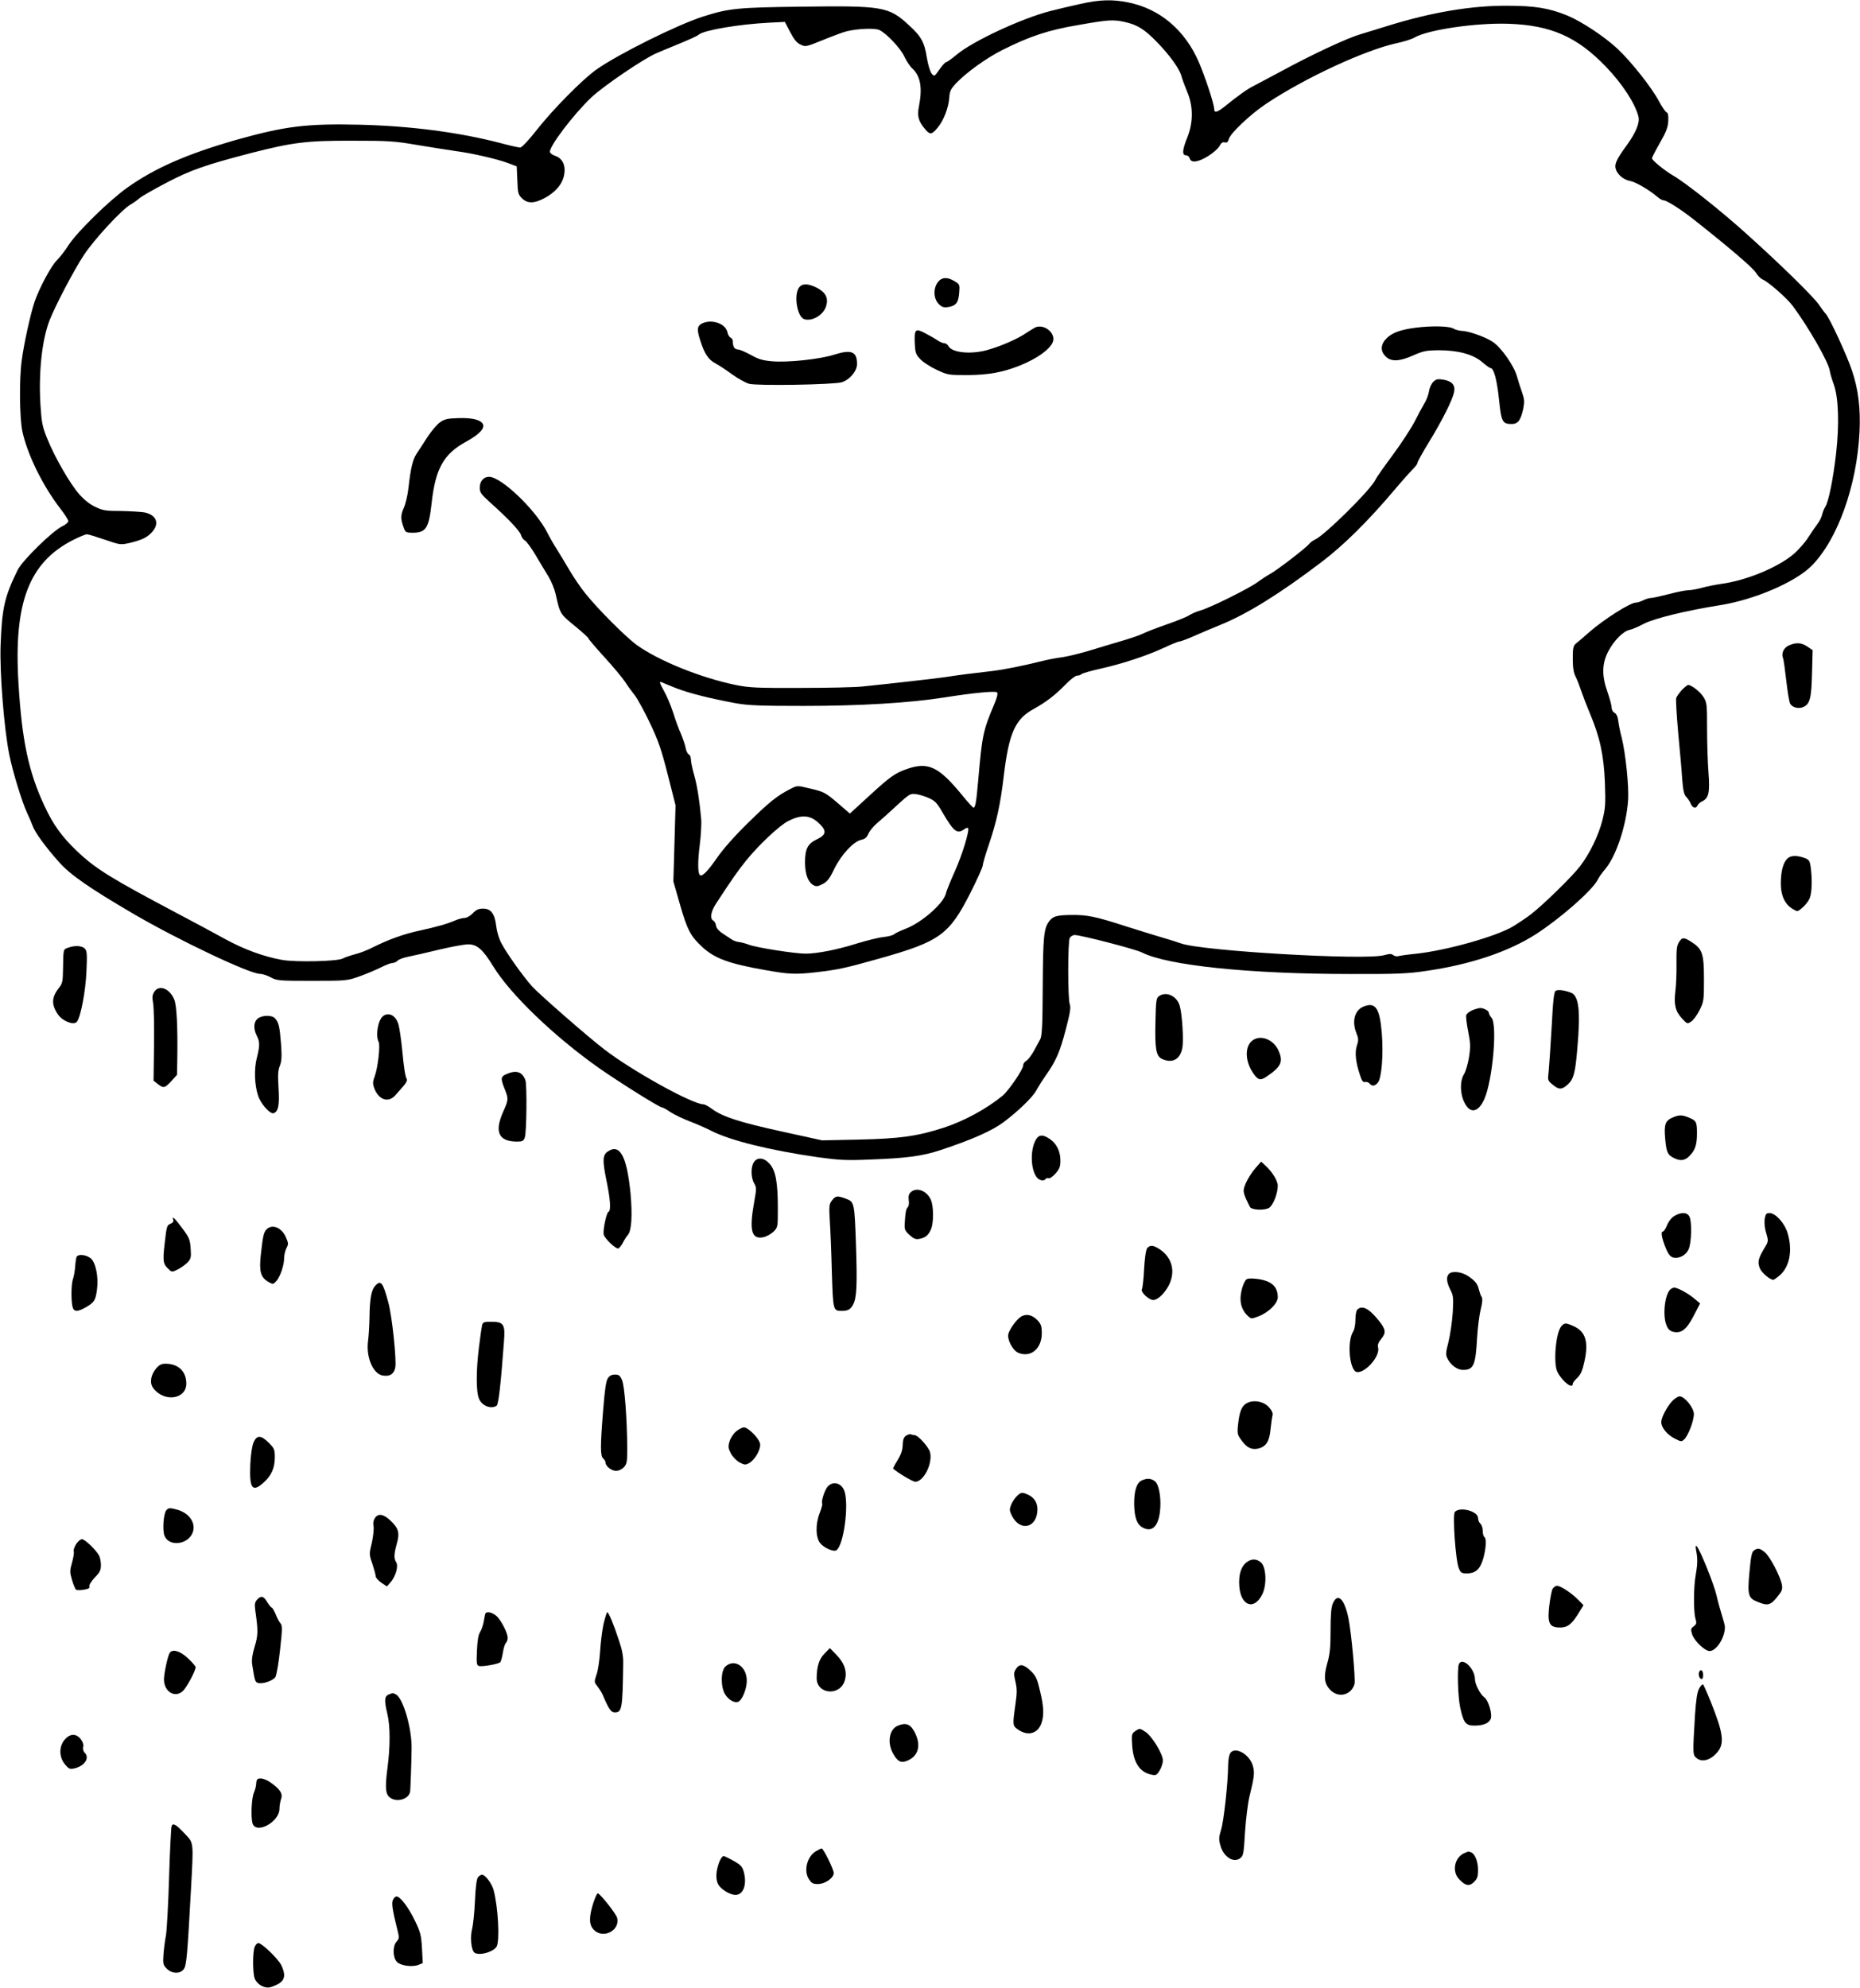  <svg version="1.0" xmlns="http://www.w3.org/2000/svg"
 width="1198pt" height="1280pt" viewBox="0 0 1198 1280"
 preserveAspectRatio="xMidYMid meet"><g transform="translate(0,1280) scale(0.1,-0.1)"
fill="#000000" stroke="none">
<path d="M6955 12774 c-60 -13 -146 -34 -190 -45 -186 -48 -495 -192 -601
-279 -32 -27 -64 -50 -70 -50 -5 0 -25 -21 -43 -47 -33 -47 -33 -47 -51 -26
-9 12 -23 57 -30 100 -16 102 -36 138 -116 211 -130 120 -167 126 -697 119
-409 -5 -463 -11 -627 -63 -165 -52 -549 -243 -689 -342 -89 -63 -279 -255
-385 -390 -52 -66 -95 -112 -106 -112 -9 0 -68 13 -131 30 -266 69 -578 109
-900 117 -347 8 -482 -9 -799 -98 -314 -90 -523 -181 -700 -307 -117 -83 -324
-286 -379 -371 -22 -35 -56 -78 -74 -96 -38 -37 -114 -179 -145 -270 -26 -78
-68 -268 -82 -375 -17 -123 -14 -370 4 -457 32 -148 129 -347 244 -497 29 -37
52 -73 52 -81 0 -8 -16 -22 -35 -31 -65 -30 -261 -222 -292 -285 -84 -172
-100 -242 -109 -479 -7 -176 22 -542 56 -710 22 -109 81 -302 115 -375 13 -27
29 -65 36 -84 16 -43 83 -135 168 -230 73 -83 194 -167 481 -335 288 -168 747
-386 814 -386 15 0 46 -10 69 -22 40 -22 53 -23 267 -23 220 0 227 1 303 28
43 15 105 41 137 57 33 17 68 30 78 30 11 0 25 7 32 14 6 8 37 20 68 26 31 6
122 27 201 46 79 19 163 34 187 34 57 0 94 -33 161 -142 112 -182 391 -450
683 -656 129 -90 387 -252 404 -252 6 0 31 -14 54 -30 24 -16 81 -43 125 -60
45 -17 108 -45 139 -61 122 -62 375 -125 688 -170 132 -18 180 -21 325 -15
245 9 344 22 465 62 205 68 332 125 405 180 96 72 188 162 210 204 10 19 37
62 60 95 66 93 92 152 130 299 28 106 33 140 25 161 -13 35 -13 401 0 426 6
10 20 19 32 19 39 0 391 -91 432 -112 165 -84 691 -139 1346 -139 295 -1 366
2 487 20 284 41 528 123 705 236 162 105 364 283 398 350 8 17 29 46 46 66 71
81 138 279 150 443 7 89 -16 310 -42 411 -9 33 -18 79 -21 103 -3 28 -12 46
-24 53 -11 5 -19 20 -19 35 0 13 -12 57 -26 97 -38 107 -37 185 6 266 37 69
96 128 137 136 16 3 57 21 93 40 67 34 270 84 491 119 218 35 478 146 584 250
169 167 295 517 312 866 7 154 -8 274 -49 395 -32 97 -145 340 -169 365 -8 8
-27 34 -42 56 -35 52 -240 253 -462 453 -168 152 -395 332 -479 381 -54 31
-136 98 -136 111 0 5 23 50 51 99 41 71 52 101 54 141 2 36 -2 52 -11 56 -8 3
-30 36 -50 73 -44 84 -179 255 -267 337 -84 78 -228 173 -320 212 -119 49
-212 64 -392 64 -231 1 -488 -43 -765 -129 -63 -20 -144 -44 -179 -55 -83 -24
-308 -129 -496 -231 -83 -44 -168 -90 -190 -101 -39 -19 -100 -62 -185 -131
-51 -41 -70 -45 -70 -16 0 30 -57 203 -99 301 -89 205 -250 342 -453 383 -104
21 -182 19 -313 -10z m287 -115 c82 -18 127 -45 208 -128 85 -87 148 -175 160
-223 5 -18 21 -62 36 -98 40 -92 40 -198 2 -293 -33 -81 -36 -117 -9 -117 10
0 21 -9 24 -20 8 -31 55 -25 120 16 32 20 64 49 72 64 10 20 20 27 34 23 13
-3 20 2 25 20 9 38 141 163 246 232 247 164 629 341 832 386 48 10 102 27 120
38 87 50 398 95 603 88 273 -9 443 -84 626 -274 107 -110 192 -241 212 -324
10 -39 -17 -103 -73 -181 -66 -90 -82 -123 -74 -153 9 -37 51 -73 93 -80 35
-6 125 -58 179 -105 13 -11 30 -20 38 -20 19 0 112 -59 194 -124 221 -174 380
-310 399 -341 11 -19 31 -39 43 -44 36 -14 158 -121 195 -171 103 -139 229
-359 238 -416 2 -16 14 -56 26 -89 31 -85 36 -256 15 -445 -19 -165 -48 -308
-69 -342 -8 -13 -18 -36 -21 -52 -4 -16 -16 -41 -27 -55 -11 -14 -38 -54 -61
-89 -22 -35 -67 -86 -100 -113 -101 -84 -303 -167 -460 -188 -40 -6 -98 -17
-128 -26 -30 -8 -68 -15 -85 -15 -17 0 -74 -11 -126 -25 -51 -13 -104 -25
-115 -25 -12 0 -35 -7 -50 -15 -16 -8 -38 -15 -49 -15 -37 -1 -205 -108 -299
-190 -34 -30 -72 -63 -84 -72 -19 -16 -22 -28 -22 -98 0 -59 5 -91 19 -118 10
-20 26 -62 36 -92 10 -30 35 -95 56 -145 64 -152 89 -268 96 -445 5 -138 3
-164 -16 -240 -25 -99 -82 -216 -144 -297 -52 -68 -238 -249 -317 -310 -30
-23 -81 -57 -112 -76 -111 -67 -433 -157 -631 -178 -51 -5 -100 -12 -110 -15
-10 -3 -25 0 -33 6 -11 10 -24 10 -60 0 -122 -34 -1173 27 -1308 76 -22 8 -72
24 -111 35 -38 11 -146 44 -240 74 -201 65 -252 75 -354 74 -95 -1 -119 -8
-143 -40 -35 -46 -40 -98 -42 -419 -1 -255 -5 -320 -16 -341 -8 -15 -27 -49
-42 -77 -16 -28 -37 -56 -48 -62 -11 -6 -20 -19 -20 -30 0 -25 -93 -162 -133
-195 -104 -85 -246 -162 -377 -205 -169 -55 -282 -71 -545 -77 l-240 -5 -260
57 c-269 59 -379 94 -449 145 -22 17 -47 30 -55 30 -71 0 -459 215 -638 353
-111 85 -418 354 -465 405 -60 67 -164 213 -198 278 -16 29 -30 76 -34 111 -9
80 -34 113 -85 113 -28 0 -44 -7 -66 -30 -16 -17 -39 -30 -52 -30 -13 0 -40
-7 -61 -16 -54 -23 -114 -40 -227 -65 -104 -22 -203 -58 -305 -109 -33 -17
-84 -37 -114 -44 -30 -8 -65 -20 -78 -27 -33 -19 -304 -25 -393 -9 -116 21
-243 67 -365 134 -63 35 -198 107 -300 161 -437 231 -533 290 -654 405 -98 93
-154 171 -210 292 -102 218 -145 420 -167 788 -32 521 68 781 355 925 38 19
76 35 86 35 9 0 61 -16 116 -35 100 -34 100 -34 162 -20 74 18 109 34 139 67
53 56 32 113 -47 129 -25 4 -94 8 -153 9 -95 0 -115 3 -162 26 -34 15 -73 46
-103 80 -60 67 -159 239 -207 358 -32 78 -37 105 -44 212 -14 212 9 427 59
554 38 95 157 323 221 419 66 100 239 287 298 323 20 11 47 31 61 43 14 12 93
57 175 100 155 81 251 114 543 190 266 68 358 80 647 79 237 0 274 -2 425 -28
91 -15 199 -32 240 -38 104 -13 274 -52 342 -78 l56 -21 4 -89 c3 -82 5 -92
30 -117 36 -35 80 -34 148 3 63 34 106 82 120 133 18 68 -2 120 -55 138 -16 5
-31 16 -33 24 -6 35 152 243 267 352 77 73 337 249 416 283 28 12 75 32 105
44 115 47 159 67 172 78 35 28 257 66 453 76 l100 5 34 -65 c25 -48 43 -70 67
-81 32 -16 35 -15 146 30 62 25 131 51 153 56 73 17 178 21 208 8 45 -20 138
-118 162 -172 13 -27 35 -61 50 -75 54 -49 67 -125 44 -243 -13 -63 -4 -98 39
-148 31 -38 44 -37 81 9 39 46 71 129 75 194 3 43 10 56 47 95 69 71 194 160
293 210 177 89 297 129 486 161 198 35 228 37 302 21z"/>
<path d="M6041 10984 c-31 -40 -29 -107 5 -141 21 -21 32 -24 62 -20 50 9 65
28 70 91 4 53 4 55 -29 75 -47 29 -83 27 -108 -5z"/>
<path d="M5146 10948 c-35 -49 -11 -189 34 -203 51 -16 124 27 141 84 16 53
-3 89 -61 119 -57 28 -94 28 -114 0z"/>
<path d="M4523 10718 c-33 -16 -36 -38 -13 -109 27 -86 52 -124 97 -148 21
-11 70 -43 108 -71 39 -28 88 -55 110 -61 51 -14 545 -6 597 10 51 16 98 72
98 117 0 81 -36 96 -149 60 -93 -29 -296 -51 -399 -42 -58 5 -87 13 -136 41
-35 19 -72 35 -83 35 -22 0 -33 18 -33 51 0 11 -6 22 -14 25 -8 3 -18 19 -21
36 -12 55 -101 85 -162 56z"/>
<path d="M6670 10693 c-8 -4 -36 -21 -62 -38 -55 -38 -171 -88 -254 -110 -107
-28 -222 -15 -245 26 -5 10 -17 19 -27 19 -9 0 -30 9 -47 21 -16 11 -52 31
-79 45 -61 32 -68 24 -64 -68 3 -61 7 -71 37 -102 18 -19 65 -49 104 -67 70
-33 76 -34 197 -34 136 1 227 17 340 62 109 44 192 103 211 151 21 55 -52 117
-111 95z"/>
<path d="M9118 10690 c-94 -12 -148 -31 -184 -65 -42 -40 -46 -84 -9 -120 34
-35 89 -33 178 7 63 28 83 32 162 33 126 0 223 -26 281 -76 25 -22 50 -39 55
-39 20 0 41 -76 54 -203 15 -144 22 -157 82 -157 40 0 58 24 74 98 9 46 8 61
-9 110 -11 31 -25 75 -31 97 -18 69 -104 191 -158 225 -51 33 -158 70 -202 70
-14 1 -37 7 -51 15 -27 16 -142 18 -242 5z"/>
<path d="M9231 10341 c-11 -11 -24 -38 -27 -60 -3 -21 -16 -56 -29 -77 -13
-22 -42 -75 -64 -119 -23 -44 -86 -141 -141 -215 -55 -74 -105 -145 -110 -157
-26 -61 -327 -359 -390 -387 -14 -6 -31 -19 -38 -28 -18 -24 -205 -168 -251
-193 -20 -11 -57 -35 -81 -53 -54 -40 -307 -166 -370 -183 -25 -7 -56 -21 -70
-30 -14 -10 -79 -36 -145 -59 -66 -23 -136 -50 -155 -60 -19 -10 -82 -31 -140
-48 -58 -17 -152 -45 -210 -63 -58 -17 -132 -35 -165 -40 -33 -4 -87 -14 -120
-22 -146 -36 -256 -58 -340 -68 -115 -13 -212 -25 -300 -39 -65 -9 -343 -41
-530 -60 -44 -5 -223 -9 -398 -9 -283 -1 -330 1 -419 19 -223 46 -492 154
-635 256 -70 50 -255 235 -335 336 -30 37 -75 104 -102 150 -27 46 -63 106
-81 134 -18 28 -45 75 -60 105 -74 146 -296 359 -375 359 -36 0 -60 -29 -60
-71 0 -29 9 -42 67 -94 116 -104 193 -185 199 -211 3 -13 15 -29 25 -34 10 -6
41 -47 68 -93 26 -45 64 -107 83 -138 19 -31 40 -83 47 -115 29 -129 26 -125
134 -213 42 -35 77 -67 77 -71 0 -5 46 -58 102 -120 56 -61 116 -133 134 -160
17 -27 46 -66 63 -87 16 -21 60 -100 96 -176 55 -115 74 -170 116 -335 l50
-197 -7 -245 -7 -245 43 -150 c46 -161 68 -203 143 -272 80 -74 173 -108 402
-148 156 -28 197 -30 329 -15 145 17 188 26 415 90 383 108 444 152 579 417
45 89 82 171 82 182 0 11 18 72 40 136 49 145 74 259 95 439 33 275 73 366
192 431 80 44 139 89 210 162 28 29 60 53 70 53 11 0 23 4 29 10 5 5 60 21
123 35 139 31 297 83 409 135 47 22 91 40 99 40 7 0 48 15 91 34 42 19 119 51
170 72 172 69 386 202 652 404 145 110 301 264 475 470 49 58 102 117 117 132
15 14 28 32 28 39 0 6 33 67 74 133 85 139 153 274 162 324 8 43 -15 69 -72
78 -35 5 -45 3 -63 -15z m-4878 -1971 c81 -32 216 -66 382 -97 84 -15 154 -18
440 -18 364 0 683 19 910 55 184 29 326 43 337 32 6 -6 0 -33 -17 -73 -74
-176 -79 -200 -105 -499 -12 -136 -18 -170 -30 -170 -4 0 -36 35 -71 78 -152
186 -219 218 -355 172 -80 -28 -111 -50 -250 -178 l-120 -110 -74 64 c-87 74
-92 76 -190 99 -75 18 -75 18 -120 -5 -83 -42 -135 -83 -273 -219 -86 -84
-160 -168 -198 -223 -58 -84 -94 -122 -110 -113 -15 10 -16 85 -2 195 8 63 12
140 9 170 -11 119 -25 208 -45 280 -12 41 -21 87 -21 101 0 15 -6 29 -14 32
-7 3 -17 22 -20 42 -4 21 -18 61 -30 90 -13 28 -36 90 -50 136 -15 46 -41 108
-57 136 -32 58 -35 68 -16 60 6 -3 47 -20 90 -37z m1629 -708 c39 -17 53 -31
88 -92 74 -126 94 -142 142 -108 9 7 20 10 23 7 12 -12 -39 -178 -86 -281 -27
-60 -52 -122 -56 -138 -12 -64 -157 -191 -261 -230 -31 -12 -64 -27 -72 -34
-8 -8 -40 -16 -70 -19 -30 -3 -106 -22 -169 -41 -126 -40 -257 -66 -333 -66
-68 0 -315 39 -363 57 -22 9 -52 16 -66 18 -14 1 -37 9 -50 19 -13 9 -40 27
-59 39 -21 14 -36 32 -38 47 -2 14 -10 29 -18 33 -23 13 -16 58 19 111 108
165 138 207 193 276 84 103 213 224 271 254 83 42 139 39 193 -10 56 -51 54
-78 -7 -107 -61 -29 -78 -61 -78 -152 1 -76 20 -126 56 -145 16 -9 28 -7 57 8
30 15 45 34 75 97 45 92 125 178 174 188 24 5 36 15 46 39 8 18 33 49 56 68
23 19 80 70 127 114 81 74 87 78 123 73 21 -2 58 -14 83 -25z"/>
<path d="M2834 10081 c-20 -14 -56 -57 -81 -95 -25 -39 -56 -87 -69 -106 -26
-39 -39 -95 -53 -220 -5 -47 -19 -106 -31 -132 -21 -47 -20 -71 2 -130 9 -25
16 -28 55 -28 87 0 105 29 123 190 24 221 77 317 220 395 86 47 125 88 110
115 -15 28 -70 41 -160 38 -68 -2 -88 -7 -116 -27z"/>
<path d="M11523 8645 c-34 -14 -51 -51 -39 -81 4 -10 13 -75 21 -145 8 -71 19
-138 25 -149 13 -25 54 -36 85 -22 43 20 52 56 56 217 l4 149 -34 23 c-39 26
-72 28 -118 8z"/>
<path d="M10833 8358 c-16 -18 -33 -41 -37 -52 -3 -10 3 -111 13 -225 11 -113
23 -248 26 -300 6 -73 12 -98 27 -113 10 -10 23 -30 28 -43 11 -28 35 -33 44
-10 3 8 17 20 30 26 42 20 50 57 40 187 -5 64 -9 191 -9 282 0 155 -1 167 -23
202 -21 34 -77 78 -99 78 -5 0 -23 -15 -40 -32z"/>
<path d="M11511 7271 c-27 -27 -41 -83 -41 -161 0 -77 27 -133 76 -162 32 -19
32 -19 64 9 18 15 39 42 46 60 15 34 17 127 6 203 -6 40 -11 46 -42 57 -52 18
-88 15 -109 -6z"/>
<path d="M10814 6734 c-14 -21 -17 -47 -16 -135 1 -60 -2 -140 -7 -179 -11
-87 -1 -130 43 -178 33 -35 34 -36 59 -19 14 9 38 42 54 74 27 55 28 64 28
198 0 163 -10 194 -77 238 -52 34 -63 34 -84 1z"/>
<path d="M438 6698 c-31 -11 -30 -7 -32 -135 -1 -79 -4 -95 -24 -120 -50 -63
-53 -109 -9 -174 29 -43 99 -71 121 -49 25 27 58 198 63 331 5 109 3 127 -11
142 -19 19 -66 21 -108 5z"/>
<path d="M994 6415 c-13 -21 -15 -35 -8 -73 5 -26 8 -149 6 -273 l-3 -227 27
-21 c37 -29 46 -27 88 19 l36 40 2 103 c3 207 -4 341 -19 380 -29 72 -97 100
-129 52z"/>
<path d="M10020 6421 c-11 -8 -17 -58 -26 -233 -7 -123 -16 -250 -19 -284 -7
-59 -7 -61 25 -87 40 -34 60 -34 98 1 38 35 48 75 61 227 22 246 11 344 -41
364 -43 16 -83 21 -98 12z"/>
<path d="M7464 6386 c-17 -13 -19 -30 -22 -167 -4 -173 4 -220 43 -237 68 -31
119 -1 131 76 8 52 -2 210 -17 264 -17 65 -87 98 -135 64z"/>
<path d="M8784 6320 c-59 -23 -78 -94 -48 -171 14 -34 15 -46 4 -79 -15 -44
-9 -106 18 -187 13 -42 21 -53 34 -49 10 2 22 -2 29 -10 16 -19 33 -18 53 5
25 27 37 181 26 319 -13 161 -41 202 -116 172z"/>
<path d="M9482 6295 c-18 -8 -35 -21 -38 -30 -3 -8 2 -55 12 -104 15 -77 16
-99 6 -166 -7 -43 -21 -92 -32 -110 -28 -45 -27 -127 3 -185 36 -73 89 -63
128 25 53 122 85 480 45 523 -9 10 -16 24 -16 30 0 14 -33 32 -57 32 -10 -1
-33 -7 -51 -15z"/>
<path d="M2467 6258 c-32 -25 -50 -125 -28 -166 11 -23 -5 -166 -25 -220 -13
-34 -14 -49 -5 -74 27 -78 91 -102 137 -50 13 15 37 41 52 59 17 19 26 37 22
45 -10 18 -18 66 -30 193 -6 61 -16 129 -22 153 -15 62 -62 89 -101 60z"/>
<path d="M1660 6242 c-27 -22 -29 -65 -6 -111 20 -38 20 -64 0 -143 -18 -69
-15 -173 8 -241 16 -53 79 -123 101 -114 30 11 38 54 31 162 -5 81 -4 112 8
142 12 30 14 59 8 143 -9 112 -14 135 -38 163 -20 23 -83 22 -112 -1z"/>
<path d="M8084 6111 c-69 -29 -72 -141 -7 -228 28 -39 44 -41 86 -11 88 60
103 92 73 161 -27 65 -98 101 -152 78z"/>
<path d="M3263 5885 c-38 -16 -40 -27 -13 -95 26 -65 26 -69 -10 -150 -57
-129 -28 -190 91 -190 33 0 41 4 49 26 12 30 15 340 4 369 -20 55 -59 67 -121
40z"/>
<path d="M10773 5605 c-47 -20 -56 -45 -48 -134 8 -89 15 -106 55 -126 43 -22
73 -18 102 13 37 37 48 73 48 145 0 74 -4 82 -53 102 -44 18 -62 18 -104 0z"/>
<path d="M6675 5467 c-39 -60 -39 -184 -1 -242 16 -25 50 -33 61 -15 3 5 12 7
19 4 7 -3 27 11 45 31 25 29 31 44 31 83 0 59 -25 110 -69 139 -43 29 -67 29
-86 0z"/>
<path d="M3913 5385 c-32 -22 -33 -59 -7 -185 26 -124 30 -196 13 -202 -12 -4
-36 -113 -31 -145 4 -25 78 -96 95 -91 7 3 19 19 29 37 9 18 23 40 32 50 24
26 30 128 17 269 -24 240 -69 322 -148 267z"/>
<path d="M4856 5318 c-21 -30 -20 -99 1 -136 16 -27 16 -35 0 -124 -32 -180
-17 -238 58 -224 21 4 50 20 67 36 28 28 28 30 28 151 0 165 -14 242 -52 285
-36 41 -79 46 -102 12z"/>
<path d="M8086 5279 c-41 -48 -76 -115 -76 -146 0 -12 8 -36 17 -55 9 -18 19
-40 23 -48 10 -21 95 -25 125 -6 25 17 55 92 55 141 0 33 -35 90 -82 133 l-25
23 -37 -42z"/>
<path d="M5865 5123 c-12 -11 -15 -26 -12 -50 3 -19 1 -38 -6 -45 -12 -13 -15
-30 -20 -106 -2 -38 2 -47 32 -74 27 -24 39 -29 64 -24 39 8 57 23 74 63 17
42 17 145 -1 187 -25 60 -94 86 -131 49z"/>
<path d="M5360 5073 c-20 -26 -21 -34 -15 -138 4 -60 10 -210 13 -333 8 -241
8 -242 64 -242 40 0 57 10 73 41 23 44 27 123 18 390 -9 262 -11 271 -61 290
-58 22 -69 21 -92 -8z"/>
<path d="M10784 4971 c-18 -11 -38 -36 -47 -60 -9 -23 -22 -41 -28 -41 -14 0
-4 -49 23 -113 14 -33 28 -49 44 -53 39 -10 85 15 101 55 18 43 21 178 4 209
-15 28 -54 29 -97 3z"/>
<path d="M11366 4951 c-3 -23 0 -59 10 -90 15 -52 15 -53 -13 -99 -39 -65 -44
-89 -28 -128 12 -29 65 -74 87 -74 3 0 21 12 39 27 66 56 86 161 53 273 -19
65 -78 130 -117 130 -21 0 -25 -6 -31 -39z"/>
<path d="M1116 4945 c4 -9 -3 -18 -18 -24 -23 -9 -25 -17 -37 -124 -14 -120
-11 -136 27 -170 19 -18 21 -18 59 1 21 11 49 31 62 45 21 23 23 33 19 89 -4
57 -9 70 -54 130 -47 64 -70 85 -58 53z"/>
<path d="M1717 4885 c-18 -18 -24 -42 -37 -163 -12 -108 -1 -146 48 -175 30
-17 31 -17 51 4 25 27 51 102 51 148 0 20 7 49 15 65 14 26 13 32 -4 71 -27
62 -88 86 -124 50z"/>
<path d="M7389 4764 c-8 -10 -16 -60 -20 -134 -3 -65 -10 -123 -14 -130 -11
-17 44 -70 73 -70 15 0 37 13 57 34 92 98 87 223 -13 291 -43 29 -64 31 -83 9z"/>
<path d="M494 4709 c-4 -6 -8 -35 -10 -65 -2 -29 -9 -65 -14 -79 -11 -29 -13
-126 -4 -174 8 -39 31 -40 90 -6 52 31 60 44 69 115 10 80 -8 169 -40 198 -28
23 -79 30 -91 11z"/>
<path d="M9332 4598 c-18 -18 -15 -54 9 -101 20 -38 21 -52 16 -147 -4 -58
-16 -142 -27 -187 -19 -75 -20 -84 -6 -112 21 -41 63 -71 98 -71 70 0 82 29
92 210 4 63 14 144 23 179 11 45 13 70 6 81 -6 8 -13 29 -17 45 -9 39 -23 57
-70 89 -42 28 -103 35 -124 14z"/>
<path d="M8024 4559 c-18 -23 -34 -80 -34 -121 0 -44 17 -84 49 -112 20 -18
22 -18 67 -1 65 25 124 83 124 123 0 72 -45 109 -143 119 -38 4 -56 1 -63 -8z"/>
<path d="M2415 4520 c-23 -26 -34 -85 -35 -200 -1 -52 -5 -120 -9 -150 -15
-105 30 -214 93 -226 46 -8 74 9 82 52 9 48 -21 333 -45 419 -35 130 -48 147
-86 105z"/>
<path d="M10763 4502 c-39 -25 -57 -169 -29 -236 10 -25 23 -36 44 -41 52 -11
85 15 131 104 l41 79 -43 36 c-39 32 -104 66 -124 66 -4 0 -13 -4 -20 -8z"/>
<path d="M8742 4368 c-7 -7 -12 -36 -12 -65 0 -31 -6 -63 -15 -77 -33 -51 -29
-200 8 -249 36 -50 170 80 153 148 -4 16 2 33 19 53 34 41 32 62 -15 120 -61
77 -107 101 -138 70z"/>
<path d="M6579 4325 c-27 -15 -73 -76 -84 -112 -10 -36 27 -107 64 -123 80
-33 151 27 151 126 0 45 -5 59 -27 83 -34 35 -69 44 -104 26z"/>
<path d="M3105 4268 c-3 -13 -12 -76 -20 -141 -19 -152 -19 -287 0 -332 18
-46 77 -69 113 -46 13 8 27 131 48 414 9 111 -2 127 -82 127 -47 0 -54 -3 -59
-22z"/>
<path d="M10057 4262 c-37 -41 -54 -243 -25 -297 33 -62 98 -111 98 -74 0 6
13 23 29 38 22 21 33 45 46 105 28 126 8 192 -68 227 -52 23 -60 23 -80 1z"/>
<path d="M1006 3990 c-36 -43 -44 -95 -19 -127 69 -93 213 -73 213 29 0 79
-52 128 -134 128 -26 0 -40 -7 -60 -30z"/>
<path d="M3915 3926 c-12 -18 -20 -76 -30 -203 -19 -235 -19 -297 0 -313 8 -7
15 -19 15 -26 0 -24 39 -54 68 -54 17 0 37 10 50 23 19 21 22 34 22 118 -1
193 -17 403 -33 442 -13 31 -21 37 -46 37 -21 0 -35 -7 -46 -24z"/>
<path d="M10769 3778 c-34 -38 -69 -105 -69 -134 0 -34 36 -79 83 -104 44 -23
47 -24 65 -7 25 23 62 119 62 163 0 40 -60 114 -92 114 -10 0 -33 -15 -49 -32z"/>
<path d="M8029 3765 c-32 -17 -46 -55 -55 -138 -6 -58 -4 -65 25 -104 33 -45
64 -59 107 -49 49 13 70 46 77 121 4 39 10 80 13 91 4 15 -3 31 -23 54 -34 38
-101 50 -144 25z"/>
<path d="M4741 3584 c-17 -14 -36 -43 -42 -64 -10 -33 -9 -44 8 -77 11 -21 35
-46 55 -58 33 -17 39 -18 63 -5 38 21 79 93 70 127 -8 35 -77 103 -103 103
-11 0 -34 -12 -51 -26z"/>
<path d="M5835 3556 c-15 -10 -20 -27 -21 -61 -1 -33 -11 -60 -33 -97 -18 -28
-30 -52 -29 -53 34 -30 127 -85 143 -85 55 0 114 120 95 191 -10 34 -77 109
-99 109 -5 0 -15 2 -23 5 -7 3 -22 -1 -33 -9z"/>
<path d="M1633 3513 c-10 -24 -18 -79 -21 -144 -6 -152 13 -179 83 -117 52 45
75 96 75 164 0 52 -3 59 -39 95 -50 50 -77 51 -98 2z"/>
<path d="M7353 3268 c-32 -16 -48 -64 -48 -148 1 -89 17 -136 57 -156 56 -29
95 5 108 95 12 84 -3 181 -31 204 -24 19 -53 21 -86 5z"/>
<path d="M5331 3229 c-19 -21 -44 -97 -35 -110 2 -4 -5 -31 -16 -59 -29 -74
-27 -160 4 -197 25 -30 86 -56 103 -44 47 30 82 293 52 380 -18 53 -73 68
-108 30z"/>
<path d="M6551 3169 c-13 -12 -30 -37 -38 -56 -12 -31 -12 -38 4 -71 52 -105
162 -81 165 37 1 44 -19 77 -57 96 -42 19 -47 19 -74 -6z"/>
<path d="M1071 3076 c-18 -21 -26 -131 -11 -165 29 -70 148 -57 180 19 25 61
-18 127 -98 150 -48 13 -57 13 -71 -4z"/>
<path d="M9370 3065 c-15 -19 5 -312 26 -362 12 -29 17 -33 52 -33 56 0 86 27
106 98 18 66 21 128 6 137 -5 3 -10 21 -10 39 0 19 -7 39 -15 46 -8 7 -15 23
-15 36 0 45 -119 76 -150 39z"/>
<path d="M2416 3028 c-11 -16 -14 -35 -10 -55 3 -17 -2 -64 -11 -106 -18 -73
-18 -75 4 -137 11 -35 21 -71 21 -79 0 -9 16 -27 36 -41 l36 -24 24 27 c33 39
51 103 36 128 -16 25 -15 52 4 121 19 68 12 97 -39 146 -45 44 -81 50 -101 20z"/>
<path d="M490 2858 c-11 -18 -18 -39 -15 -47 3 -7 -2 -39 -11 -71 -15 -53 -15
-62 0 -113 9 -31 21 -59 26 -62 6 -4 29 -4 51 0 30 5 39 11 35 22 -3 8 11 31
34 56 33 33 40 48 40 80 0 21 -5 48 -11 60 -19 37 -92 107 -111 107 -10 0 -27
-15 -38 -32z"/>
<path d="M10925 2815 c10 -51 9 -86 -3 -155 -14 -72 -15 -236 -2 -280 9 -31 7
-37 -11 -51 -19 -14 -20 -19 -10 -52 14 -42 82 -107 112 -107 44 0 99 86 99
154 0 10 -9 44 -19 75 -10 31 -26 89 -35 129 -16 71 -107 297 -128 317 -7 7
-8 -2 -3 -30z"/>
<path d="M11296 2817 c-13 -10 -19 -39 -28 -139 -14 -148 -8 -168 54 -192 62
-26 82 -21 123 30 32 39 37 50 32 80 -9 53 -76 181 -109 209 -33 28 -47 30
-72 12z"/>
<path d="M8027 2740 c-34 -27 -50 -80 -45 -151 9 -130 97 -160 149 -52 30 62
24 176 -10 204 -30 25 -62 24 -94 -1z"/>
<path d="M10000 2570 c-6 -11 -15 -58 -21 -105 -13 -107 -2 -138 52 -143 58
-5 86 13 129 80 l39 63 -32 33 c-41 43 -115 92 -138 92 -10 0 -23 -9 -29 -20z"/>
<path d="M1655 2500 c-14 -16 -16 -29 -11 -67 19 -131 19 -161 -4 -235 -15
-50 -20 -85 -16 -113 17 -108 19 -114 37 -120 29 -10 98 14 113 38 7 12 21 91
30 176 15 135 15 155 2 170 -8 9 -22 35 -31 59 -10 23 -21 42 -25 42 -4 0 -17
16 -29 35 -23 40 -40 44 -66 15z"/>
<path d="M8584 2475 c-10 -24 -14 -74 -14 -172 0 -108 -4 -152 -21 -211 -25
-89 -20 -133 21 -174 52 -52 133 -32 154 39 8 27 -20 333 -39 425 -26 126 -70
167 -101 93z"/>
<path d="M3125 2408 c-2 -7 -6 -31 -10 -52 -4 -21 -14 -50 -23 -64 -11 -17
-17 -54 -20 -118 -4 -81 -2 -95 12 -100 19 -7 126 12 138 24 5 5 12 32 17 61
4 29 13 57 20 64 6 6 11 20 11 32 0 33 -46 120 -75 143 -31 24 -64 29 -70 10z"/>
<path d="M3887 2343 c-9 -43 -19 -123 -22 -178 -4 -55 -13 -121 -23 -147 -16
-47 -15 -49 6 -75 12 -16 27 -39 33 -53 40 -94 54 -115 79 -115 46 0 50 23 54
315 1 47 -7 89 -28 150 -34 104 -66 180 -75 180 -3 0 -14 -35 -24 -77z"/>
<path d="M5311 2154 c-35 -35 -50 -82 -51 -157 -1 -106 150 -120 181 -17 17
56 -1 111 -54 166 l-42 43 -34 -35z"/>
<path d="M1093 2158 c-13 -20 -36 -129 -37 -170 0 -79 70 -123 121 -76 25 22
83 131 83 154 0 6 -22 32 -50 58 -50 47 -99 61 -117 34z"/>
<path d="M9396 2084 c-11 -30 -6 -209 9 -278 21 -97 35 -116 90 -116 56 0 91
13 105 40 15 28 -12 123 -41 143 -25 18 -59 84 -59 115 0 70 -84 148 -104 96z"/>
<path d="M4672 2070 c-30 -28 -31 -130 -2 -178 22 -36 60 -58 84 -49 26 10 56
83 56 136 0 92 -80 145 -138 91z"/>
<path d="M6544 2055 c-15 -23 -15 -32 -4 -81 11 -46 11 -72 1 -142 -20 -142
-20 -143 18 -169 64 -43 127 -24 150 46 16 50 14 105 -11 206 -18 78 -26 95
-60 128 -46 43 -71 47 -94 12z"/>
<path d="M10944 2036 c-7 -20 2 -46 16 -46 13 0 13 47 0 55 -6 3 -13 -1 -16
-9z"/>
<path d="M10944 1929 c-13 -25 -20 -71 -27 -174 -15 -254 -15 -255 13 -276 34
-26 88 -11 129 37 50 57 42 123 -41 329 -22 55 -44 104 -48 109 -5 4 -16 -7
-26 -25z"/>
<path d="M2503 1890 c-27 -11 -29 -38 -8 -125 19 -78 19 -213 0 -353 -16 -125
-12 -166 19 -187 45 -32 123 -7 128 43 2 24 8 181 9 272 3 129 -54 325 -100
350 -22 11 -19 11 -48 0z"/>
<path d="M5784 1690 c-58 -23 -72 -113 -29 -185 28 -48 50 -58 91 -40 70 30
88 99 46 181 -27 53 -56 65 -108 44z"/>
<path d="M7311 1654 c-22 -16 -23 -22 -19 -89 7 -113 49 -176 125 -191 28 -6
34 -3 52 27 12 19 21 48 21 65 0 40 -68 153 -110 182 -39 26 -39 26 -69 6z"/>
<path d="M416 1599 c-37 -44 -36 -112 2 -158 24 -29 32 -33 59 -27 68 15 103
68 68 102 -9 9 -13 25 -9 38 3 14 -3 32 -16 49 -30 38 -70 36 -104 -4z"/>
<path d="M7920 1504 c-6 -14 -10 -49 -10 -77 -1 -107 -28 -354 -45 -407 -15
-50 -16 -61 -4 -104 21 -73 86 -113 128 -79 20 16 22 32 30 168 6 86 18 185
29 230 30 122 34 151 22 194 -22 82 -128 135 -150 75z"/>
<path d="M1657 1343 c-4 -3 -7 -16 -7 -28 0 -13 -7 -39 -15 -58 -15 -36 -20
-152 -9 -195 21 -75 174 6 174 93 0 19 5 46 10 61 13 34 -4 62 -62 104 -39 28
-77 38 -91 23z"/>
<path d="M1105 1042 c-3 -9 -11 -159 -16 -332 -5 -173 -15 -340 -20 -370 -6
-30 -13 -85 -16 -122 -4 -62 -3 -69 21 -93 34 -34 89 -35 111 -1 16 24 22 86
45 511 17 311 18 297 -37 356 -59 63 -79 75 -88 51z"/>
<path d="M5255 881 c-56 -33 -80 -124 -46 -178 18 -28 26 -33 60 -33 45 0 101
39 101 71 0 23 -67 159 -78 158 -4 0 -20 -8 -37 -18z"/>
<path d="M9434 870 c-65 -26 -85 -118 -36 -169 40 -43 66 -48 97 -17 20 20 25
35 25 76 0 55 -20 104 -45 114 -9 3 -17 6 -18 5 -1 0 -12 -4 -23 -9z"/>
<path d="M4635 818 c-25 -62 -28 -120 -7 -154 20 -31 75 -64 109 -64 51 0 75
67 54 147 -10 35 -19 46 -66 72 -30 17 -59 31 -65 31 -6 0 -17 -15 -25 -32z"/>
<path d="M3079 714 c-9 -11 -16 -61 -20 -153 -3 -75 -12 -156 -18 -180 -13
-47 -7 -126 11 -149 23 -28 126 -2 147 36 21 40 9 257 -20 364 -11 41 -54 98
-74 98 -7 0 -19 -7 -26 -16z"/>
<path d="M3820 544 c-28 -91 -26 -138 5 -169 60 -61 170 -4 150 77 -7 27 -111
158 -125 158 -5 0 -18 -30 -30 -66z"/>
<path d="M2530 566 c-8 -23 -3 -61 30 -193 12 -48 12 -54 -6 -74 -26 -29 -25
-103 3 -131 25 -24 96 -34 137 -19 l29 12 -5 94 c-5 84 -9 103 -45 178 -42 87
-95 157 -119 157 -8 0 -19 -11 -24 -24z"/>
<path d="M1640 264 c-13 -33 -13 -163 0 -201 14 -38 61 -66 98 -58 15 3 42 14
60 25 38 24 42 60 13 119 -22 42 -125 141 -147 141 -8 0 -19 -12 -24 -26z"/>
</g>
</svg>

